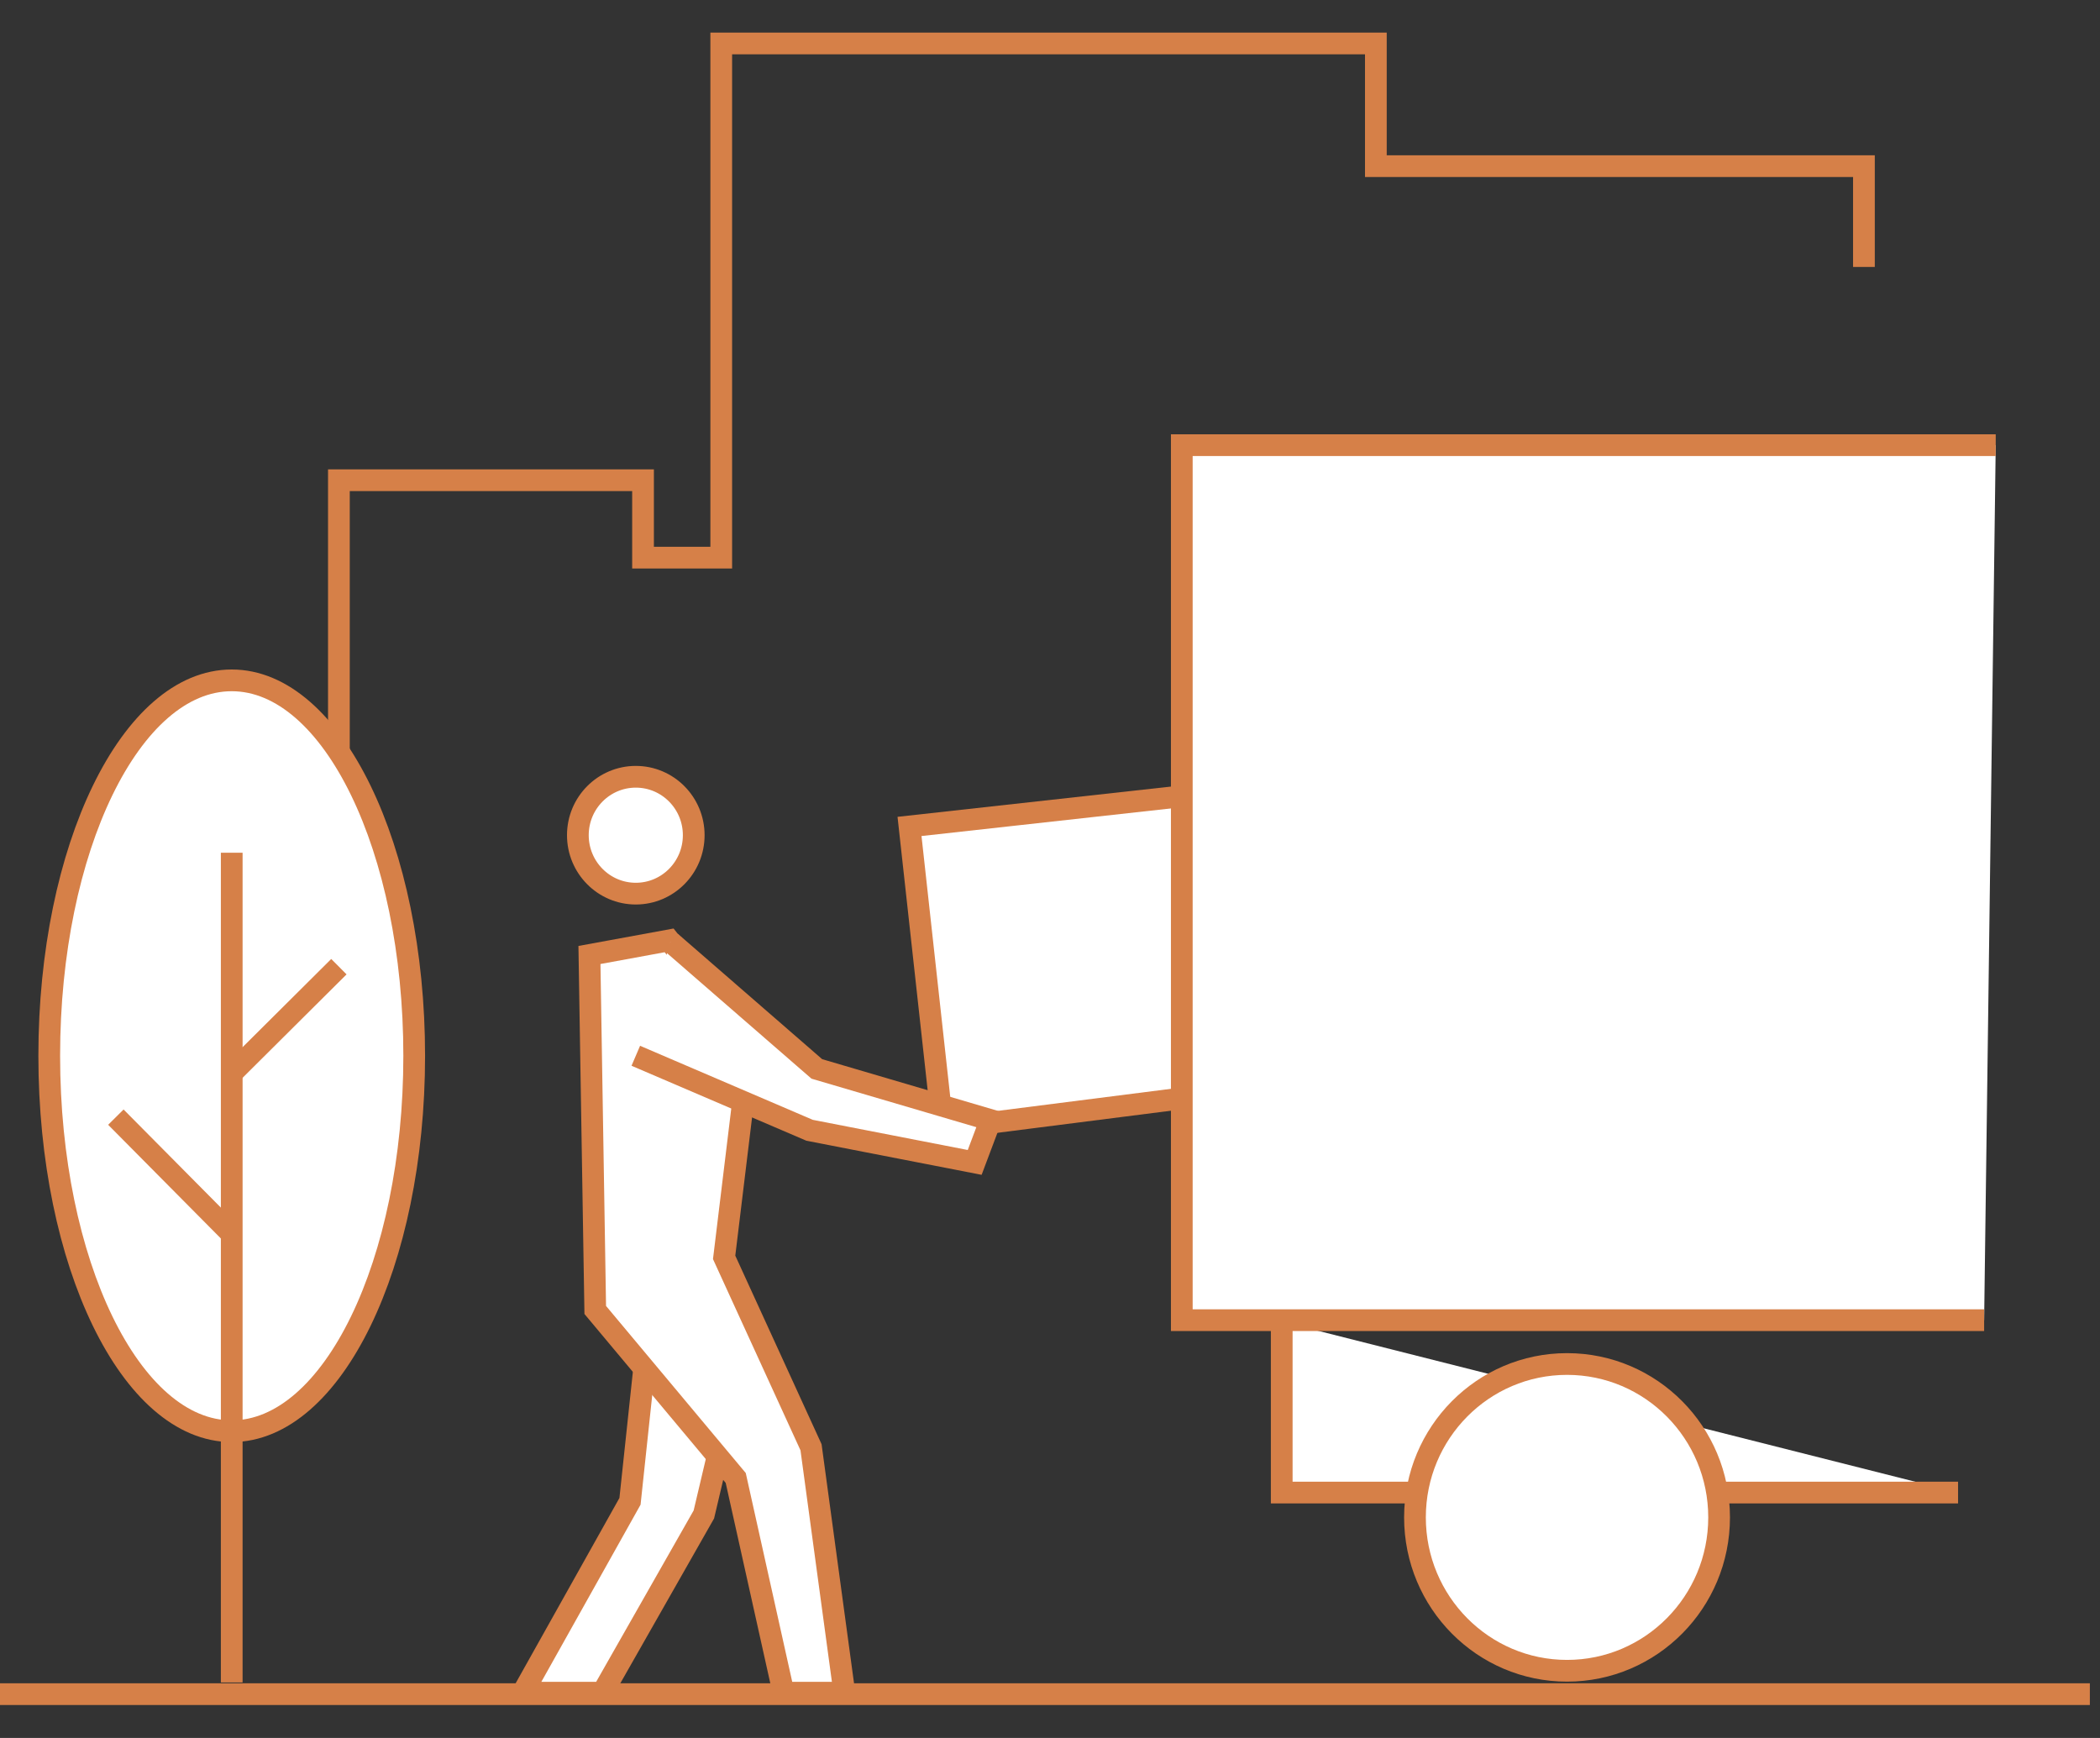 <?xml version="1.0" encoding="UTF-8"?> <svg xmlns="http://www.w3.org/2000/svg" width="145" height="120" viewBox="0 0 145 120" fill="none"><rect x="0" y="0" width="145" height="120" fill="#333333" stroke="none"/> <path d="M0 116.974H144.3" stroke="#D68048" stroke-width="1.5" stroke-miterlimit="10"></path> <path d="M88.5 91.254V103.055H135.2" fill="white"></path> <path d="M88.5 91.254V103.055H135.2" stroke="#D68048" stroke-width="1.5" stroke-miterlimit="10"></path> <path d="M43.9 61.702C46.109 61.702 47.9 59.895 47.9 57.667C47.9 55.439 46.109 53.633 43.9 53.633C41.691 53.633 39.9 55.439 39.9 57.667C39.9 59.895 41.691 61.702 43.9 61.702Z" fill="white" stroke="#D68048" stroke-width="1.5" stroke-miterlimit="10"></path> <path d="M36.1 116.873L43.5 103.66L44.8 91.456L50.6 96.096L48.6 104.568L41.6 116.873H36.1Z" fill="white" stroke="#D68048" stroke-width="1.5" stroke-miterlimit="10"></path> <path d="M40.7 65.938L41.1 90.447L50.8 102.047L54.1 116.873H58.3L56 99.928L50 86.816L51.8 71.99L46.2 64.929L40.7 65.938Z" fill="white" stroke="#D68048" stroke-width="1.5" stroke-miterlimit="10"></path> <path d="M111.1 51.716L62.8 57.062L65.1 77.941L113.4 71.788" fill="white"></path> <path d="M111.1 51.716L62.8 57.062L65.1 77.941L113.4 71.788" stroke="#D68048" stroke-width="1.5" stroke-miterlimit="10"></path> <path d="M137.8 30.737H81.6V91.153H137" fill="white"></path> <path d="M137.8 30.737H81.6V91.153H137" stroke="#D68048" stroke-width="1.5" stroke-miterlimit="10"></path> <path d="M46.3 65.03L56.4 73.805L68.4 77.335L67.3 80.26L55.9 78.041L43.9 72.897" fill="white"></path> <path d="M46.3 65.03L56.4 73.805L68.4 77.335L67.3 80.26L55.9 78.041L43.9 72.897" stroke="#D68048" stroke-width="1.5" stroke-miterlimit="10"></path> <path d="M23.4 60.189V33.158H44.4V38.503H49.8V3H95V11.472H128.7V18.432" stroke="#D68048" stroke-width="1.5" stroke-miterlimit="10"></path> <path d="M16 98.819C22.959 98.819 28.6 87.213 28.6 72.897C28.6 58.581 22.959 46.976 16 46.976C9.041 46.976 3.4 58.581 3.4 72.897C3.4 87.213 9.041 98.819 16 98.819Z" fill="white" stroke="#D68048" stroke-width="1.5" stroke-miterlimit="10"></path> <path d="M16 116.167V58.878" stroke="#D68048" stroke-width="1.5" stroke-miterlimit="10"></path> <path d="M8 77.134L16.1 85.303" stroke="#D68048" stroke-width="1.5" stroke-miterlimit="10"></path> <path d="M23.4 66.745L16.1 74.007" stroke="#D68048" stroke-width="1.5" stroke-miterlimit="10"></path> <path d="M108.2 115.36C113.999 115.36 118.7 110.619 118.7 104.77C118.7 98.921 113.999 94.179 108.2 94.179C102.401 94.179 97.7 98.921 97.7 104.77C97.7 110.619 102.401 115.36 108.2 115.36Z" fill="white" stroke="#D68048" stroke-width="1.5" stroke-miterlimit="10"></path> </svg> 